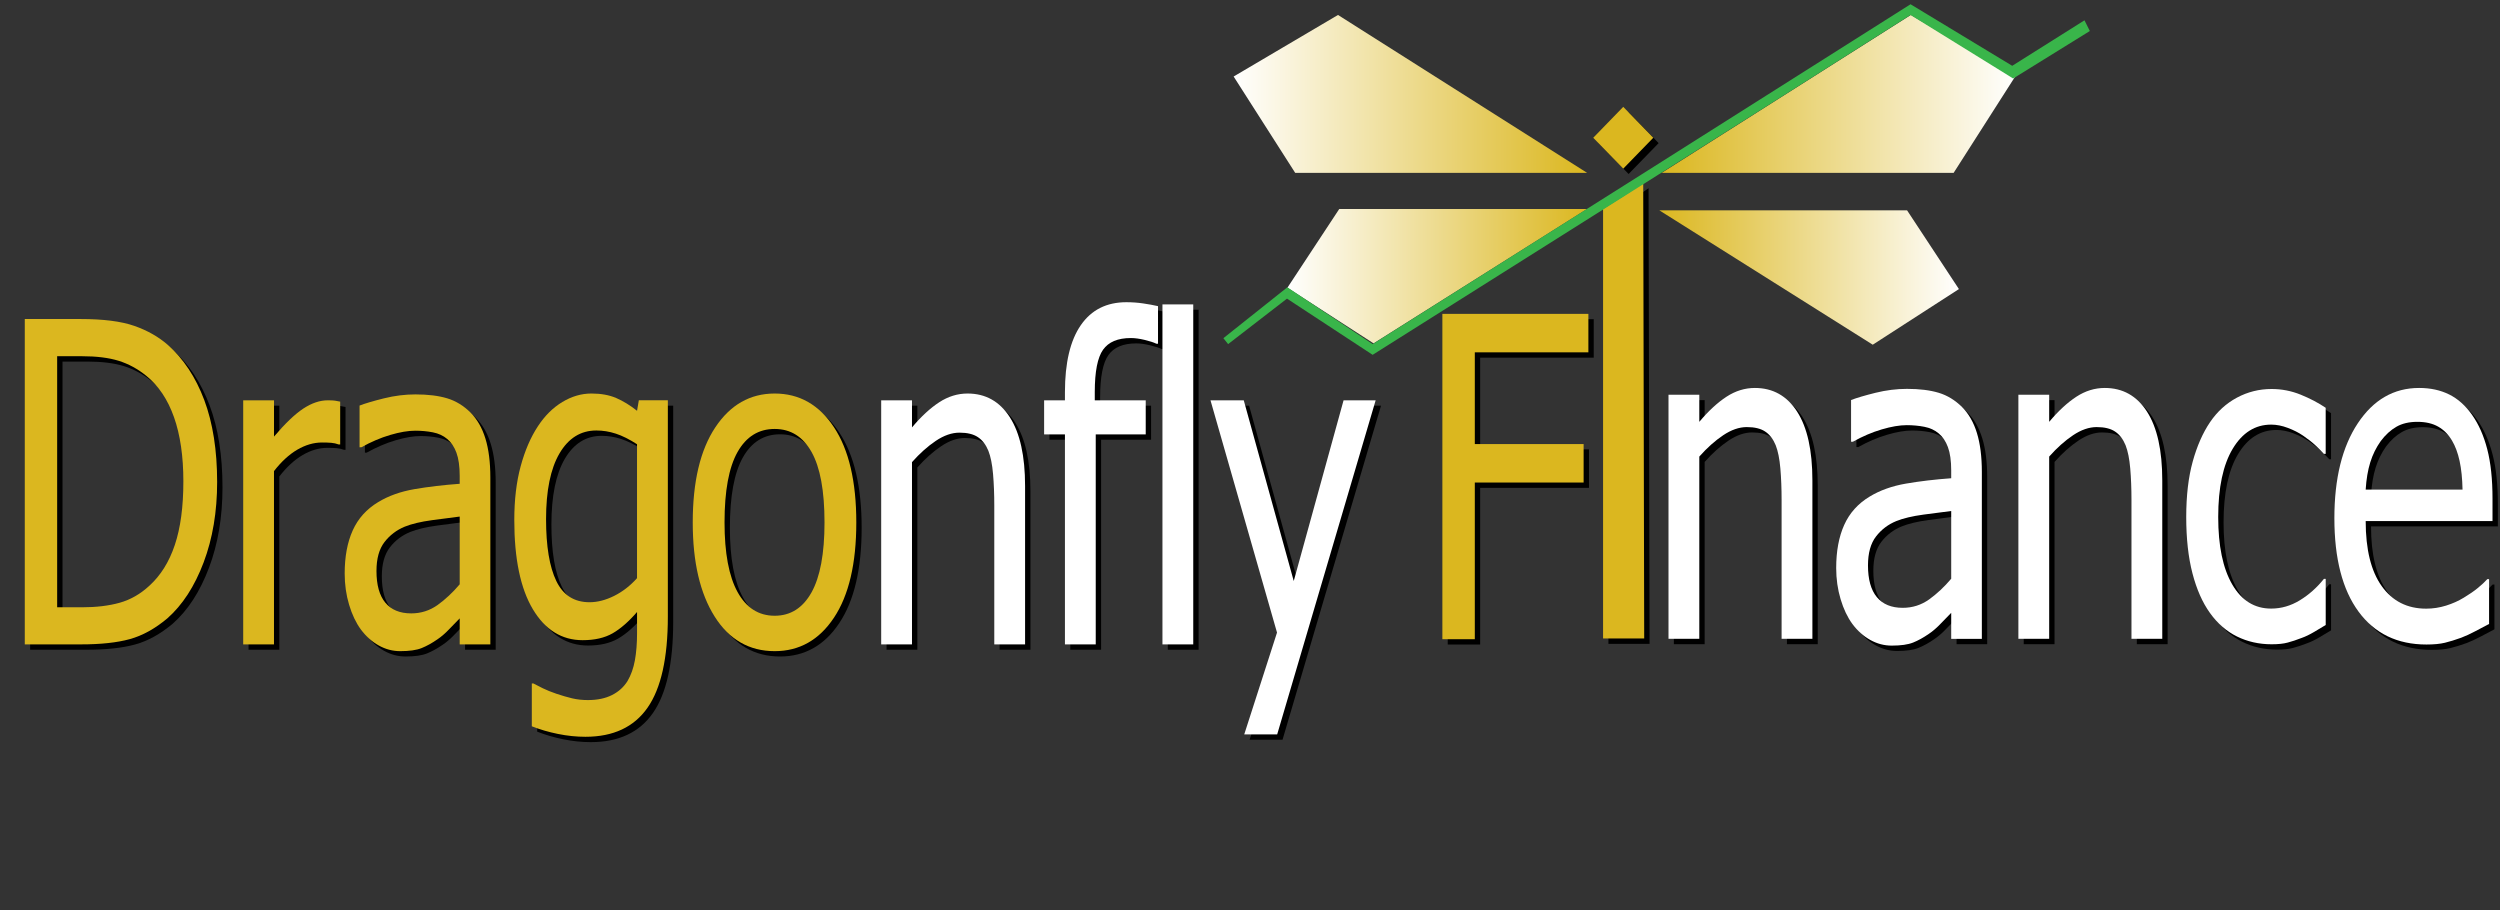 <?xml version="1.0" encoding="utf-8"?>
<!-- Generator: Adobe Illustrator 25.3.1, SVG Export Plug-In . SVG Version: 6.00 Build 0)  -->
<svg version="1.1" id="Layer_1" xmlns="http://www.w3.org/2000/svg" xmlns:xlink="http://www.w3.org/1999/xlink" x="0px" y="0px"
	 width="934.19px" height="340.23px" viewBox="0 0 934.19 340.23" style="enable-background:new 0 0 934.19 340.23;"
	 xml:space="preserve">
<rect x="0" y="0" width="934.19" height="340.23" fill="#333333" stroke="none"/>
<style type="text/css">
	.st0{fill-rule:evenodd;clip-rule:evenodd;}
	.st1{fill:none;}
	.st2{fill:#39B54A;}
	.st3{fill:#DBB71F;}
	.st4{fill:url(#SVGID_1_);}
	.st5{fill:url(#SVGID_2_);}
	.st6{fill:#FFFFFF;}
	.st7{fill:url(#SVGID_3_);}
	.st8{fill:url(#SVGID_4_);}
</style>
<g>
	<g>
	</g>
	<g>
	</g>
	<g>
		<g>
			<path d="M601.03,240.59V80.09c3.82-2.34,11.34-7.19,15-9.74l0.37,170.24"/>
		</g>
		<g>
			<path class="st3" d="M599.03,238.59V78.09c3.82-2.34,11.34-7.19,15-9.74l0.37,170.24"/>
		</g>
	</g>
	<linearGradient id="SVGID_1_" gradientUnits="userSpaceOnUse" x1="620.954" y1="35.089" x2="753.031" y2="35.089">
		<stop  offset="0" style="stop-color:#DBB71F"/>
		<stop  offset="1" style="stop-color:#FFFFFF"/>
	</linearGradient>
	<polygon class="st4" points="714.03,5.59 753.03,28.59 730.03,64.59 620.95,64.59 	"/>
	<linearGradient id="SVGID_2_" gradientUnits="userSpaceOnUse" x1="481.07" y1="103.202" x2="593.031" y2="103.202">
		<stop  offset="0" style="stop-color:#FFFFFF"/>
		<stop  offset="1" style="stop-color:#DBB71F"/>
	</linearGradient>
	<polyline class="st5" points="481.07,107.52 500.45,78.09 593.03,78.09 513.27,128.31 	"/>
	<g>
		<g>
			<polygon points="608.57,65.02 597.36,53.48 608.57,41.93 619.79,53.48 			"/>
		</g>
		<g>
			<polygon class="st3" points="606.57,63.02 595.36,51.48 606.57,39.93 617.79,51.48 			"/>
		</g>
	</g>
</g>
<g id="Layer_2">
	<g>
		<g>
			<path d="M595.53,133.65H553.1v34.29h40.66v14.37H553.1v58.54h-12.12V119.28h54.56V133.65z"/>
		</g>
		<g>
			<g>
				<path class="st3" d="M593.53,131.65H551.1v34.29h40.66v14.37H551.1v58.54h-12.12V117.28h54.56V131.65z"/>
			</g>
		</g>
	</g>
	<g>
		<g>
			<path d="M679.25,240.71h-11.51v-51.93c0-4.19-0.15-8.1-0.46-11.72c-0.31-3.62-0.89-6.52-1.75-8.7c-0.94-2.29-2.25-3.99-3.92-5.1
				c-1.67-1.12-3.96-1.67-6.86-1.67c-2.86,0-5.81,1.02-8.85,3.06c-3.04,2.04-6.01,4.69-8.91,7.96v68.1h-11.51v-91.2h11.51v10.12
				c3.43-4.08,6.82-7.21,10.17-9.39c3.35-2.18,6.88-3.27,10.59-3.27c6.74,0,12,2.95,15.8,8.86c3.8,5.91,5.7,14.47,5.7,25.68V240.71z
				"/>
			<path d="M731.12,231c-0.94,0.93-2.2,2.22-3.77,3.88c-1.57,1.66-3.09,2.98-4.56,3.96c-2.04,1.42-4.01,2.5-5.91,3.27
				c-1.9,0.76-4.56,1.14-7.99,1.14c-2.82,0-5.49-0.71-8.02-2.12s-4.76-3.4-6.67-5.96c-1.84-2.5-3.31-5.59-4.41-9.27
				c-1.1-3.67-1.65-7.55-1.65-11.64c0-6.31,1-11.69,3-16.12c2-4.44,5.16-7.96,9.49-10.57c3.84-2.34,8.37-3.96,13.59-4.86
				c5.23-0.9,10.86-1.56,16.9-2v-2.94c0-3.59-0.41-6.49-1.23-8.7c-0.82-2.2-1.96-3.9-3.43-5.1c-1.47-1.25-3.27-2.08-5.39-2.49
				c-2.12-0.41-4.31-0.61-6.55-0.61c-2.65,0-5.78,0.53-9.37,1.59c-3.59,1.06-7.19,2.6-10.78,4.61h-0.67v-15.59
				c2.12-0.82,5.16-1.71,9.12-2.7c3.96-0.98,7.88-1.47,11.76-1.47c4.69,0,8.65,0.49,11.88,1.47c3.22,0.98,6.12,2.75,8.7,5.31
				c2.49,2.5,4.35,5.74,5.57,9.72c1.22,3.97,1.84,8.82,1.84,14.53v62.38h-11.45V231z M731.12,218.26v-25.31
				c-2.74,0.33-6.2,0.78-10.38,1.35c-4.19,0.57-7.56,1.38-10.13,2.41c-3.06,1.25-5.59,3.17-7.59,5.76c-2,2.59-3,6.19-3,10.82
				c0,5.23,1.1,9.17,3.31,11.84c2.21,2.67,5.43,4,9.68,4c3.63,0,6.92-1.05,9.86-3.14C725.79,223.88,728.55,221.31,731.12,218.26z"/>
			<path d="M809.99,240.71h-11.51v-51.93c0-4.19-0.15-8.1-0.46-11.72c-0.31-3.62-0.89-6.52-1.75-8.7c-0.94-2.29-2.25-3.99-3.92-5.1
				c-1.67-1.12-3.96-1.67-6.86-1.67c-2.86,0-5.81,1.02-8.85,3.06c-3.04,2.04-6.01,4.69-8.91,7.96v68.1h-11.51v-91.2h11.51v10.12
				c3.43-4.08,6.82-7.21,10.17-9.39c3.35-2.18,6.88-3.27,10.59-3.27c6.74,0,12,2.95,15.8,8.86c3.8,5.91,5.7,14.47,5.7,25.68V240.71z
				"/>
			<path d="M850.84,242.75c-4.7,0-9-0.97-12.92-2.9s-7.29-4.86-10.1-8.78c-2.82-3.92-5-8.86-6.55-14.82
				c-1.55-5.96-2.33-12.97-2.33-21.03c0-8,0.81-14.91,2.42-20.74c1.61-5.82,3.77-10.72,6.46-14.7c2.69-3.97,6.05-7.04,10.07-9.19
				c4.02-2.15,8.34-3.23,12.95-3.23c3.76,0,7.38,0.71,10.87,2.12c3.49,1.42,6.6,3.05,9.34,4.9v17.23h-0.67
				c-0.82-0.92-1.87-1.99-3.15-3.18c-1.29-1.2-2.85-2.42-4.68-3.67c-1.59-1.09-3.47-2.04-5.63-2.86c-2.16-0.82-4.25-1.23-6.25-1.23
				c-5.96,0-10.75,3.01-14.36,9.02c-3.61,6.02-5.42,14.52-5.42,25.52c0,10.78,1.75,19.18,5.24,25.19c3.49,6.02,8.34,9.02,14.54,9.02
				c3.76,0,7.33-1.03,10.72-3.1c3.39-2.07,6.39-4.74,9-8h0.67v17.23c-1.14,0.71-2.57,1.57-4.29,2.57c-1.71,1.01-3.27,1.76-4.65,2.25
				c-1.96,0.76-3.71,1.35-5.27,1.75C855.29,242.55,853.29,242.75,850.84,242.75z"/>
			<path d="M908.71,242.84c-10.9,0-19.36-4.1-25.38-12.29c-6.02-8.19-9.03-19.83-9.03-34.91c0-14.86,2.92-26.69,8.76-35.48
				c5.84-8.79,13.47-13.19,22.9-13.19c4.25,0,8,0.82,11.27,2.45c3.27,1.63,6.12,4.19,8.57,7.68c2.45,3.48,4.33,7.74,5.63,12.78
				c1.31,5.04,1.96,11.2,1.96,18.49v8.33H886c0,10.62,2,18.73,6,24.33c4,5.61,9.53,8.41,16.6,8.41c2.53,0,5.01-0.38,7.44-1.14
				c2.43-0.76,4.62-1.74,6.58-2.94c2.08-1.25,3.84-2.46,5.27-3.63c1.43-1.17,2.61-2.27,3.55-3.31h0.67v16.74
				c-1.35,0.71-3.02,1.59-5.02,2.65s-3.8,1.89-5.39,2.49c-2.25,0.82-4.28,1.44-6.09,1.88C913.79,242.62,911.49,242.84,908.71,242.84
				z M922.19,184.95c-0.08-4.14-0.45-7.7-1.1-10.7c-0.65-2.99-1.59-5.52-2.82-7.59c-1.35-2.29-3.07-4.03-5.17-5.23
				c-2.1-1.2-4.71-1.8-7.81-1.8c-3.06,0-5.67,0.61-7.81,1.84c-2.14,1.22-4.09,3.01-5.85,5.35c-1.71,2.4-3.02,5.05-3.92,7.96
				c-0.9,2.91-1.47,6.3-1.71,10.17H922.19z"/>
		</g>
		<g>
			<g>
				<path class="st6" d="M677.25,238.71h-11.51v-51.93c0-4.19-0.15-8.1-0.46-11.72c-0.31-3.62-0.89-6.52-1.75-8.7
					c-0.94-2.29-2.25-3.99-3.92-5.1c-1.67-1.12-3.96-1.67-6.86-1.67c-2.86,0-5.81,1.02-8.85,3.06c-3.04,2.04-6.01,4.69-8.91,7.96
					v68.1h-11.51v-91.2h11.51v10.12c3.43-4.08,6.82-7.21,10.17-9.39c3.35-2.18,6.88-3.27,10.59-3.27c6.74,0,12,2.95,15.8,8.86
					c3.8,5.91,5.7,14.47,5.7,25.68V238.71z"/>
				<path class="st6" d="M729.12,229c-0.94,0.93-2.2,2.22-3.77,3.88c-1.57,1.66-3.09,2.98-4.56,3.96c-2.04,1.42-4.01,2.5-5.91,3.27
					c-1.9,0.76-4.56,1.14-7.99,1.14c-2.82,0-5.49-0.71-8.02-2.12s-4.76-3.4-6.67-5.96c-1.84-2.5-3.31-5.59-4.41-9.27
					c-1.1-3.67-1.65-7.55-1.65-11.64c0-6.31,1-11.69,3-16.12c2-4.44,5.16-7.96,9.49-10.57c3.84-2.34,8.37-3.96,13.59-4.86
					c5.23-0.9,10.86-1.56,16.9-2v-2.94c0-3.59-0.41-6.49-1.23-8.7c-0.82-2.2-1.96-3.9-3.43-5.1c-1.47-1.25-3.27-2.08-5.39-2.49
					c-2.12-0.41-4.31-0.61-6.55-0.61c-2.65,0-5.78,0.53-9.37,1.59c-3.59,1.06-7.19,2.6-10.78,4.61h-0.67v-15.59
					c2.12-0.82,5.16-1.71,9.12-2.7c3.96-0.98,7.88-1.47,11.76-1.47c4.69,0,8.65,0.49,11.88,1.47c3.22,0.98,6.12,2.75,8.7,5.31
					c2.49,2.5,4.35,5.74,5.57,9.72c1.22,3.97,1.84,8.82,1.84,14.53v62.38h-11.45V229z M729.12,216.26v-25.31
					c-2.74,0.33-6.2,0.78-10.38,1.35c-4.19,0.57-7.56,1.38-10.13,2.41c-3.06,1.25-5.59,3.17-7.59,5.76c-2,2.59-3,6.19-3,10.82
					c0,5.23,1.1,9.17,3.31,11.84c2.21,2.67,5.43,4,9.68,4c3.63,0,6.92-1.05,9.86-3.14C723.79,221.88,726.55,219.31,729.12,216.26z"
					/>
				<path class="st6" d="M807.99,238.71h-11.51v-51.93c0-4.19-0.15-8.1-0.46-11.72c-0.31-3.62-0.89-6.52-1.75-8.7
					c-0.94-2.29-2.25-3.99-3.92-5.1c-1.67-1.12-3.96-1.67-6.86-1.67c-2.86,0-5.81,1.02-8.85,3.06c-3.04,2.04-6.01,4.69-8.91,7.96
					v68.1h-11.51v-91.2h11.51v10.12c3.43-4.08,6.82-7.21,10.17-9.39c3.35-2.18,6.88-3.27,10.59-3.27c6.74,0,12,2.95,15.8,8.86
					c3.8,5.91,5.7,14.47,5.7,25.68V238.71z"/>
				<path class="st6" d="M848.84,240.75c-4.7,0-9-0.97-12.92-2.9s-7.29-4.86-10.1-8.78c-2.82-3.92-5-8.86-6.55-14.82
					c-1.55-5.96-2.33-12.97-2.33-21.03c0-8,0.81-14.91,2.42-20.74c1.61-5.82,3.77-10.72,6.46-14.7c2.69-3.97,6.05-7.04,10.07-9.19
					c4.02-2.15,8.34-3.23,12.95-3.23c3.76,0,7.38,0.71,10.87,2.12c3.49,1.42,6.6,3.05,9.34,4.9v17.23h-0.67
					c-0.82-0.92-1.87-1.99-3.15-3.18c-1.29-1.2-2.85-2.42-4.68-3.67c-1.59-1.09-3.47-2.04-5.63-2.86c-2.16-0.82-4.25-1.23-6.25-1.23
					c-5.96,0-10.75,3.01-14.36,9.02c-3.61,6.02-5.42,14.52-5.42,25.52c0,10.78,1.75,19.18,5.24,25.19
					c3.49,6.02,8.34,9.02,14.54,9.02c3.76,0,7.33-1.03,10.72-3.1c3.39-2.07,6.39-4.74,9-8h0.67v17.23
					c-1.14,0.71-2.57,1.57-4.29,2.57c-1.71,1.01-3.27,1.76-4.65,2.25c-1.96,0.76-3.71,1.35-5.27,1.75
					C853.29,240.55,851.29,240.75,848.84,240.75z"/>
				<path class="st6" d="M906.71,240.84c-10.9,0-19.36-4.1-25.38-12.29c-6.02-8.19-9.03-19.83-9.03-34.91
					c0-14.86,2.92-26.69,8.76-35.48c5.84-8.79,13.47-13.19,22.9-13.19c4.25,0,8,0.82,11.27,2.45c3.27,1.63,6.12,4.19,8.57,7.68
					c2.45,3.48,4.33,7.74,5.63,12.78c1.31,5.04,1.96,11.2,1.96,18.49v8.33H884c0,10.62,2,18.73,6,24.33c4,5.61,9.53,8.41,16.6,8.41
					c2.53,0,5.01-0.38,7.44-1.14c2.43-0.76,4.62-1.74,6.58-2.94c2.08-1.25,3.84-2.46,5.27-3.63c1.43-1.17,2.61-2.27,3.55-3.31h0.67
					v16.74c-1.35,0.71-3.02,1.59-5.02,2.65s-3.8,1.89-5.39,2.49c-2.25,0.82-4.28,1.44-6.09,1.88
					C911.79,240.62,909.49,240.84,906.71,240.84z M920.19,182.95c-0.08-4.14-0.45-7.7-1.1-10.7c-0.65-2.99-1.59-5.52-2.82-7.59
					c-1.35-2.29-3.07-4.03-5.17-5.23c-2.1-1.2-4.71-1.8-7.81-1.8c-3.06,0-5.67,0.61-7.81,1.84c-2.14,1.22-4.09,3.01-5.85,5.35
					c-1.71,2.4-3.02,5.05-3.92,7.96c-0.9,2.91-1.47,6.3-1.71,10.17H920.19z"/>
			</g>
		</g>
	</g>
	<g>
		<g>
			<path d="M83.14,182.12c0,11.1-1.68,21.12-5.05,30.05c-3.37,8.93-7.89,15.9-13.56,20.9c-4.61,3.87-9.3,6.45-14.05,7.76
				c-4.76,1.31-10.83,1.96-18.22,1.96h-21V121.21h20.76c8.57,0,15.3,0.86,20.18,2.57c4.88,1.71,9.03,4.07,12.46,7.06
				c5.88,5.17,10.43,12.04,13.66,20.62C81.53,160.04,83.14,170.26,83.14,182.12z M70.52,181.88c0-9.36-1.16-17.35-3.49-23.96
				c-2.33-6.61-5.78-11.77-10.35-15.47c-3.22-2.61-6.67-4.49-10.35-5.63c-3.67-1.14-8.25-1.71-13.72-1.71h-9.25v93.82h9.25
				c5.39,0,10.1-0.57,14.15-1.71c4.04-1.14,7.74-3.27,11.08-6.37c4.2-3.81,7.37-8.89,9.49-15.23
				C69.46,199.26,70.52,191.35,70.52,181.88z"/>
			<path d="M129.13,168.08h-0.61c-0.86-0.33-1.77-0.53-2.73-0.61s-2.11-0.12-3.46-0.12c-3.1,0-6.18,0.9-9.25,2.69
				c-3.06,1.8-5.96,4.46-8.7,8v64.75H92.88v-91.2h11.51v13.55c4.2-4.95,7.87-8.45,10.99-10.49c3.12-2.04,6.15-3.06,9.09-3.06
				c1.18,0,2.07,0.04,2.66,0.12c0.59,0.08,1.25,0.2,1.99,0.37V168.08z"/>
			<path d="M173.78,233.07c-0.94,0.93-2.2,2.22-3.77,3.88c-1.57,1.66-3.09,2.98-4.56,3.96c-2.04,1.42-4.01,2.5-5.91,3.27
				c-1.9,0.76-4.56,1.14-7.99,1.14c-2.82,0-5.49-0.71-8.02-2.12s-4.76-3.4-6.67-5.96c-1.84-2.5-3.31-5.59-4.41-9.27
				c-1.1-3.67-1.65-7.55-1.65-11.64c0-6.31,1-11.69,3-16.12c2-4.44,5.16-7.96,9.49-10.57c3.84-2.34,8.37-3.96,13.59-4.86
				c5.23-0.9,10.86-1.56,16.9-2v-2.94c0-3.59-0.41-6.49-1.23-8.7c-0.82-2.2-1.96-3.9-3.43-5.1c-1.47-1.25-3.27-2.08-5.39-2.49
				c-2.12-0.41-4.31-0.61-6.55-0.61c-2.65,0-5.78,0.53-9.37,1.59c-3.59,1.06-7.19,2.6-10.78,4.61h-0.67v-15.59
				c2.12-0.82,5.16-1.71,9.12-2.7c3.96-0.98,7.88-1.47,11.76-1.47c4.69,0,8.65,0.49,11.88,1.47c3.22,0.98,6.12,2.75,8.7,5.31
				c2.49,2.5,4.35,5.74,5.57,9.72c1.22,3.97,1.84,8.82,1.84,14.53v62.38h-11.45V233.07z M173.78,220.34v-25.31
				c-2.74,0.33-6.2,0.78-10.38,1.35c-4.19,0.57-7.56,1.38-10.13,2.41c-3.06,1.25-5.59,3.17-7.59,5.76c-2,2.59-3,6.19-3,10.82
				c0,5.23,1.1,9.17,3.31,11.84c2.21,2.67,5.43,4,9.68,4c3.63,0,6.92-1.05,9.86-3.14C168.45,225.96,171.2,223.39,173.78,220.34z"/>
			<path d="M201.34,257.4c0.78,0.44,1.92,1.02,3.43,1.76c1.51,0.73,3.22,1.43,5.14,2.08c2.12,0.71,4.08,1.28,5.88,1.71
				c1.8,0.43,3.76,0.65,5.88,0.65c3.55,0,6.56-0.63,9.03-1.88c2.47-1.25,4.4-2.99,5.79-5.23c1.31-2.23,2.23-4.82,2.76-7.76
				c0.53-2.94,0.8-6.29,0.8-10.04v-8c-3.1,3.59-6.15,6.25-9.12,7.96c-2.98,1.71-6.72,2.57-11.21,2.57c-7.8,0-14-3.86-18.62-11.59
				c-4.61-7.73-6.92-18.83-6.92-33.31c0-7.57,0.8-14.27,2.39-20.13c1.59-5.85,3.74-10.82,6.43-14.9c2.57-3.92,5.61-6.94,9.12-9.06
				c3.51-2.12,7.14-3.18,10.9-3.18c3.55,0,6.62,0.56,9.22,1.67c2.59,1.12,5.2,2.71,7.81,4.78l0.67-3.92h10.84v80.83
				c0,15.46-2.53,26.81-7.59,34.05c-5.06,7.24-12.8,10.86-23.21,10.86c-3.35,0-6.77-0.35-10.26-1.06c-3.49-0.71-6.75-1.66-9.77-2.86
				v-16H201.34z M240.04,218.05V168c-2.86-1.85-5.5-3.17-7.93-3.96c-2.43-0.79-4.85-1.18-7.26-1.18c-5.84,0-10.43,2.86-13.78,8.57
				c-3.35,5.72-5.02,13.91-5.02,24.58c0,10.12,1.28,17.83,3.83,23.11c2.55,5.28,6.68,7.92,12.4,7.92c2.98,0,6.05-0.79,9.22-2.37
				C234.66,223.09,237.51,220.88,240.04,218.05z"/>
			<path d="M321.98,197.23c0,15.35-2.78,27.2-8.33,35.56c-5.55,8.36-12.94,12.53-22.17,12.53c-9.51,0-16.99-4.31-22.44-12.94
				c-5.45-8.63-8.18-20.34-8.18-35.15c0-15.24,2.81-27.08,8.42-35.52c5.61-8.44,13.01-12.66,22.2-12.66
				c9.23,0,16.62,4.21,22.17,12.62C319.2,170.08,321.98,181.93,321.98,197.23z M310.1,197.23c0-11.81-1.61-20.59-4.84-26.33
				c-3.23-5.74-7.82-8.61-13.78-8.61c-6,0-10.62,2.87-13.87,8.61c-3.25,5.74-4.87,14.52-4.87,26.33c0,11.43,1.62,20.1,4.87,26
				c3.25,5.91,7.87,8.86,13.87,8.86c5.92,0,10.5-2.9,13.75-8.7C308.47,217.6,310.1,208.88,310.1,197.23z"/>
			<path d="M385.05,242.79h-11.51v-51.93c0-4.19-0.15-8.1-0.46-11.72c-0.31-3.62-0.89-6.52-1.75-8.7c-0.94-2.29-2.25-3.99-3.92-5.1
				c-1.67-1.12-3.96-1.67-6.86-1.67c-2.86,0-5.81,1.02-8.85,3.06c-3.04,2.04-6.01,4.69-8.91,7.96v68.1h-11.51v-91.2h11.51v10.12
				c3.43-4.08,6.82-7.21,10.17-9.39c3.35-2.18,6.88-3.27,10.59-3.27c6.74,0,12,2.95,15.8,8.86c3.8,5.91,5.7,14.47,5.7,25.68V242.79z
				"/>
			<path d="M434.72,130.44h-0.61c-1.02-0.49-2.49-0.97-4.41-1.43c-1.92-0.46-3.63-0.69-5.14-0.69c-4.86,0-8.32,1.46-10.38,4.37
				c-2.06,2.91-3.09,8.18-3.09,15.8v3.1h19.04v12.74h-18.68v78.47h-11.51v-78.47h-7.78v-12.74h7.78v-3.02
				c0-10.99,1.98-19.35,5.94-25.07c3.96-5.72,9.63-8.57,17.02-8.57c2.12,0,4.2,0.15,6.25,0.45c2.04,0.3,3.9,0.64,5.57,1.02V130.44z"
				/>
			<path d="M447.89,242.79h-11.51V115.74h11.51V242.79z"/>
			<path d="M516.05,151.59l-36.8,124.84h-12.31l12.25-38.05l-24.86-86.79h12.43l18.68,67.52l18.62-67.52H516.05z"/>
		</g>
		<g>
			<g>
				<path class="st3" d="M81.14,180.12c0,11.1-1.68,21.12-5.05,30.05c-3.37,8.93-7.89,15.9-13.56,20.9
					c-4.61,3.87-9.3,6.45-14.05,7.76c-4.76,1.31-10.83,1.96-18.22,1.96h-21V119.21h20.76c8.57,0,15.3,0.86,20.18,2.57
					c4.88,1.71,9.03,4.07,12.46,7.06c5.88,5.17,10.43,12.04,13.66,20.62C79.53,158.04,81.14,168.26,81.14,180.12z M68.52,179.88
					c0-9.36-1.16-17.35-3.49-23.96c-2.33-6.61-5.78-11.77-10.35-15.47c-3.22-2.61-6.67-4.49-10.35-5.63
					c-3.67-1.14-8.25-1.71-13.72-1.71h-9.25v93.82h9.25c5.39,0,10.1-0.57,14.15-1.71c4.04-1.14,7.74-3.27,11.08-6.37
					c4.2-3.81,7.37-8.89,9.49-15.23C67.46,197.26,68.52,189.35,68.52,179.88z"/>
				<path class="st3" d="M127.13,166.08h-0.61c-0.86-0.33-1.77-0.53-2.73-0.61s-2.11-0.12-3.46-0.12c-3.1,0-6.18,0.9-9.25,2.69
					c-3.06,1.8-5.96,4.46-8.7,8v64.75H90.88v-91.2h11.51v13.55c4.2-4.95,7.87-8.45,10.99-10.49c3.12-2.04,6.15-3.06,9.09-3.06
					c1.18,0,2.07,0.04,2.66,0.12c0.59,0.08,1.25,0.2,1.99,0.37V166.08z"/>
				<path class="st3" d="M171.78,231.07c-0.94,0.93-2.2,2.22-3.77,3.88c-1.57,1.66-3.09,2.98-4.56,3.96
					c-2.04,1.42-4.01,2.5-5.91,3.27c-1.9,0.76-4.56,1.14-7.99,1.14c-2.82,0-5.49-0.71-8.02-2.12s-4.76-3.4-6.67-5.96
					c-1.84-2.5-3.31-5.59-4.41-9.27c-1.1-3.67-1.65-7.55-1.65-11.64c0-6.31,1-11.69,3-16.12c2-4.44,5.16-7.96,9.49-10.57
					c3.84-2.34,8.37-3.96,13.59-4.86c5.23-0.9,10.86-1.56,16.9-2v-2.94c0-3.59-0.41-6.49-1.23-8.7c-0.82-2.2-1.96-3.9-3.43-5.1
					c-1.47-1.25-3.27-2.08-5.39-2.49c-2.12-0.41-4.31-0.61-6.55-0.61c-2.65,0-5.78,0.53-9.37,1.59c-3.59,1.06-7.19,2.6-10.78,4.61
					h-0.67v-15.59c2.12-0.82,5.16-1.71,9.12-2.7c3.96-0.98,7.88-1.47,11.76-1.47c4.69,0,8.65,0.49,11.88,1.47
					c3.22,0.98,6.12,2.75,8.7,5.31c2.49,2.5,4.35,5.74,5.57,9.72c1.22,3.97,1.84,8.82,1.84,14.53v62.38h-11.45V231.07z
					 M171.78,218.34v-25.31c-2.74,0.33-6.2,0.78-10.38,1.35c-4.19,0.57-7.56,1.38-10.13,2.41c-3.06,1.25-5.59,3.17-7.59,5.76
					c-2,2.59-3,6.19-3,10.82c0,5.23,1.1,9.17,3.31,11.84c2.21,2.67,5.43,4,9.68,4c3.63,0,6.92-1.05,9.86-3.14
					C166.45,223.96,169.2,221.39,171.78,218.34z"/>
				<path class="st3" d="M199.34,255.4c0.78,0.44,1.92,1.02,3.43,1.76c1.51,0.73,3.22,1.43,5.14,2.08c2.12,0.71,4.08,1.28,5.88,1.71
					c1.8,0.43,3.76,0.65,5.88,0.65c3.55,0,6.56-0.63,9.03-1.88c2.47-1.25,4.4-2.99,5.79-5.23c1.31-2.23,2.23-4.82,2.76-7.76
					c0.53-2.94,0.8-6.29,0.8-10.04v-8c-3.1,3.59-6.15,6.25-9.12,7.96c-2.98,1.71-6.72,2.57-11.21,2.57c-7.8,0-14-3.86-18.62-11.59
					c-4.61-7.73-6.92-18.83-6.92-33.31c0-7.57,0.8-14.27,2.39-20.13c1.59-5.85,3.74-10.82,6.43-14.9c2.57-3.92,5.61-6.94,9.12-9.06
					c3.51-2.12,7.14-3.18,10.9-3.18c3.55,0,6.62,0.56,9.22,1.67c2.59,1.12,5.2,2.71,7.81,4.78l0.67-3.92h10.84v80.83
					c0,15.46-2.53,26.81-7.59,34.05c-5.06,7.24-12.8,10.86-23.21,10.86c-3.35,0-6.77-0.35-10.26-1.06
					c-3.49-0.71-6.75-1.66-9.77-2.86v-16H199.34z M238.04,216.05V166c-2.86-1.85-5.5-3.17-7.93-3.96c-2.43-0.79-4.85-1.18-7.26-1.18
					c-5.84,0-10.43,2.86-13.78,8.57c-3.35,5.72-5.02,13.91-5.02,24.58c0,10.12,1.28,17.83,3.83,23.11c2.55,5.28,6.68,7.92,12.4,7.92
					c2.98,0,6.05-0.79,9.22-2.37C232.66,221.09,235.51,218.88,238.04,216.05z"/>
				<path class="st3" d="M319.98,195.23c0,15.35-2.78,27.2-8.33,35.56c-5.55,8.36-12.94,12.53-22.17,12.53
					c-9.51,0-16.99-4.31-22.44-12.94c-5.45-8.63-8.18-20.34-8.18-35.15c0-15.24,2.81-27.08,8.42-35.52
					c5.61-8.44,13.01-12.66,22.2-12.66c9.23,0,16.62,4.21,22.17,12.62C317.2,168.08,319.98,179.93,319.98,195.23z M308.1,195.23
					c0-11.81-1.61-20.59-4.84-26.33c-3.23-5.74-7.82-8.61-13.78-8.61c-6,0-10.62,2.87-13.87,8.61c-3.25,5.74-4.87,14.52-4.87,26.33
					c0,11.43,1.62,20.1,4.87,26c3.25,5.91,7.87,8.86,13.87,8.86c5.92,0,10.5-2.9,13.75-8.7C306.47,215.6,308.1,206.88,308.1,195.23z
					"/>
				<path class="st6" d="M383.05,240.79h-11.51v-51.93c0-4.19-0.15-8.1-0.46-11.72c-0.31-3.62-0.89-6.52-1.75-8.7
					c-0.94-2.29-2.25-3.99-3.92-5.1c-1.67-1.12-3.96-1.67-6.86-1.67c-2.86,0-5.81,1.02-8.85,3.06c-3.04,2.04-6.01,4.69-8.91,7.96
					v68.1h-11.51v-91.2h11.51v10.12c3.43-4.08,6.82-7.21,10.17-9.39c3.35-2.18,6.88-3.27,10.59-3.27c6.74,0,12,2.95,15.8,8.86
					c3.8,5.91,5.7,14.47,5.7,25.68V240.79z"/>
				<path class="st6" d="M432.72,128.44h-0.61c-1.02-0.49-2.49-0.97-4.41-1.43c-1.92-0.46-3.63-0.69-5.14-0.69
					c-4.86,0-8.32,1.46-10.38,4.37c-2.06,2.91-3.09,8.18-3.09,15.8v3.1h19.04v12.74h-18.68v78.47h-11.51v-78.47h-7.78v-12.74h7.78
					v-3.02c0-10.99,1.98-19.35,5.94-25.07c3.96-5.72,9.63-8.57,17.02-8.57c2.12,0,4.2,0.15,6.25,0.45c2.04,0.3,3.9,0.64,5.57,1.02
					V128.44z"/>
				<path class="st6" d="M445.89,240.79h-11.51V113.74h11.51V240.79z"/>
				<path class="st6" d="M514.05,149.59l-36.8,124.84h-12.31l12.25-38.05l-24.86-86.79h12.43l18.68,67.52l18.62-67.52H514.05z"/>
			</g>
		</g>
	</g>
</g>
<g id="Layer_3">
	<path class="st2" d="M512.92,128.59c52.8-33.23,147.38-93.01,201-127l38,23l27-17l2,4c-0.19,0.12-28.48,17.64-28.66,17.75
		c-0.44-0.28-1.31-0.82-1.75-1.1c0,0-36.59-22.65-36.59-22.65c-57.83,36.76-143.53,90.84-201,127l-32-21l-22,17l-1.77-2.22
		l23.89-19.01"/>
</g>
<linearGradient id="SVGID_3_" gradientUnits="userSpaceOnUse" x1="1188.039" y1="103.702" x2="1300" y2="103.702" gradientTransform="matrix(-1 0 0 1 1920.04 0)">
	<stop  offset="0" style="stop-color:#FFFFFF"/>
	<stop  offset="1" style="stop-color:#DBB71F"/>
</linearGradient>
<polyline class="st7" points="732,108.02 712.62,78.59 620.04,78.59 699.8,128.81 "/>
<linearGradient id="SVGID_4_" gradientUnits="userSpaceOnUse" x1="1326.981" y1="35.089" x2="1459.058" y2="35.089" gradientTransform="matrix(-1 0 0 1 1920.04 0)">
	<stop  offset="0" style="stop-color:#DBB71F"/>
	<stop  offset="1" style="stop-color:#FFFFFF"/>
</linearGradient>
<polygon class="st8" points="499.98,5.59 460.98,28.59 483.98,64.59 593.06,64.59 "/>
</svg>
